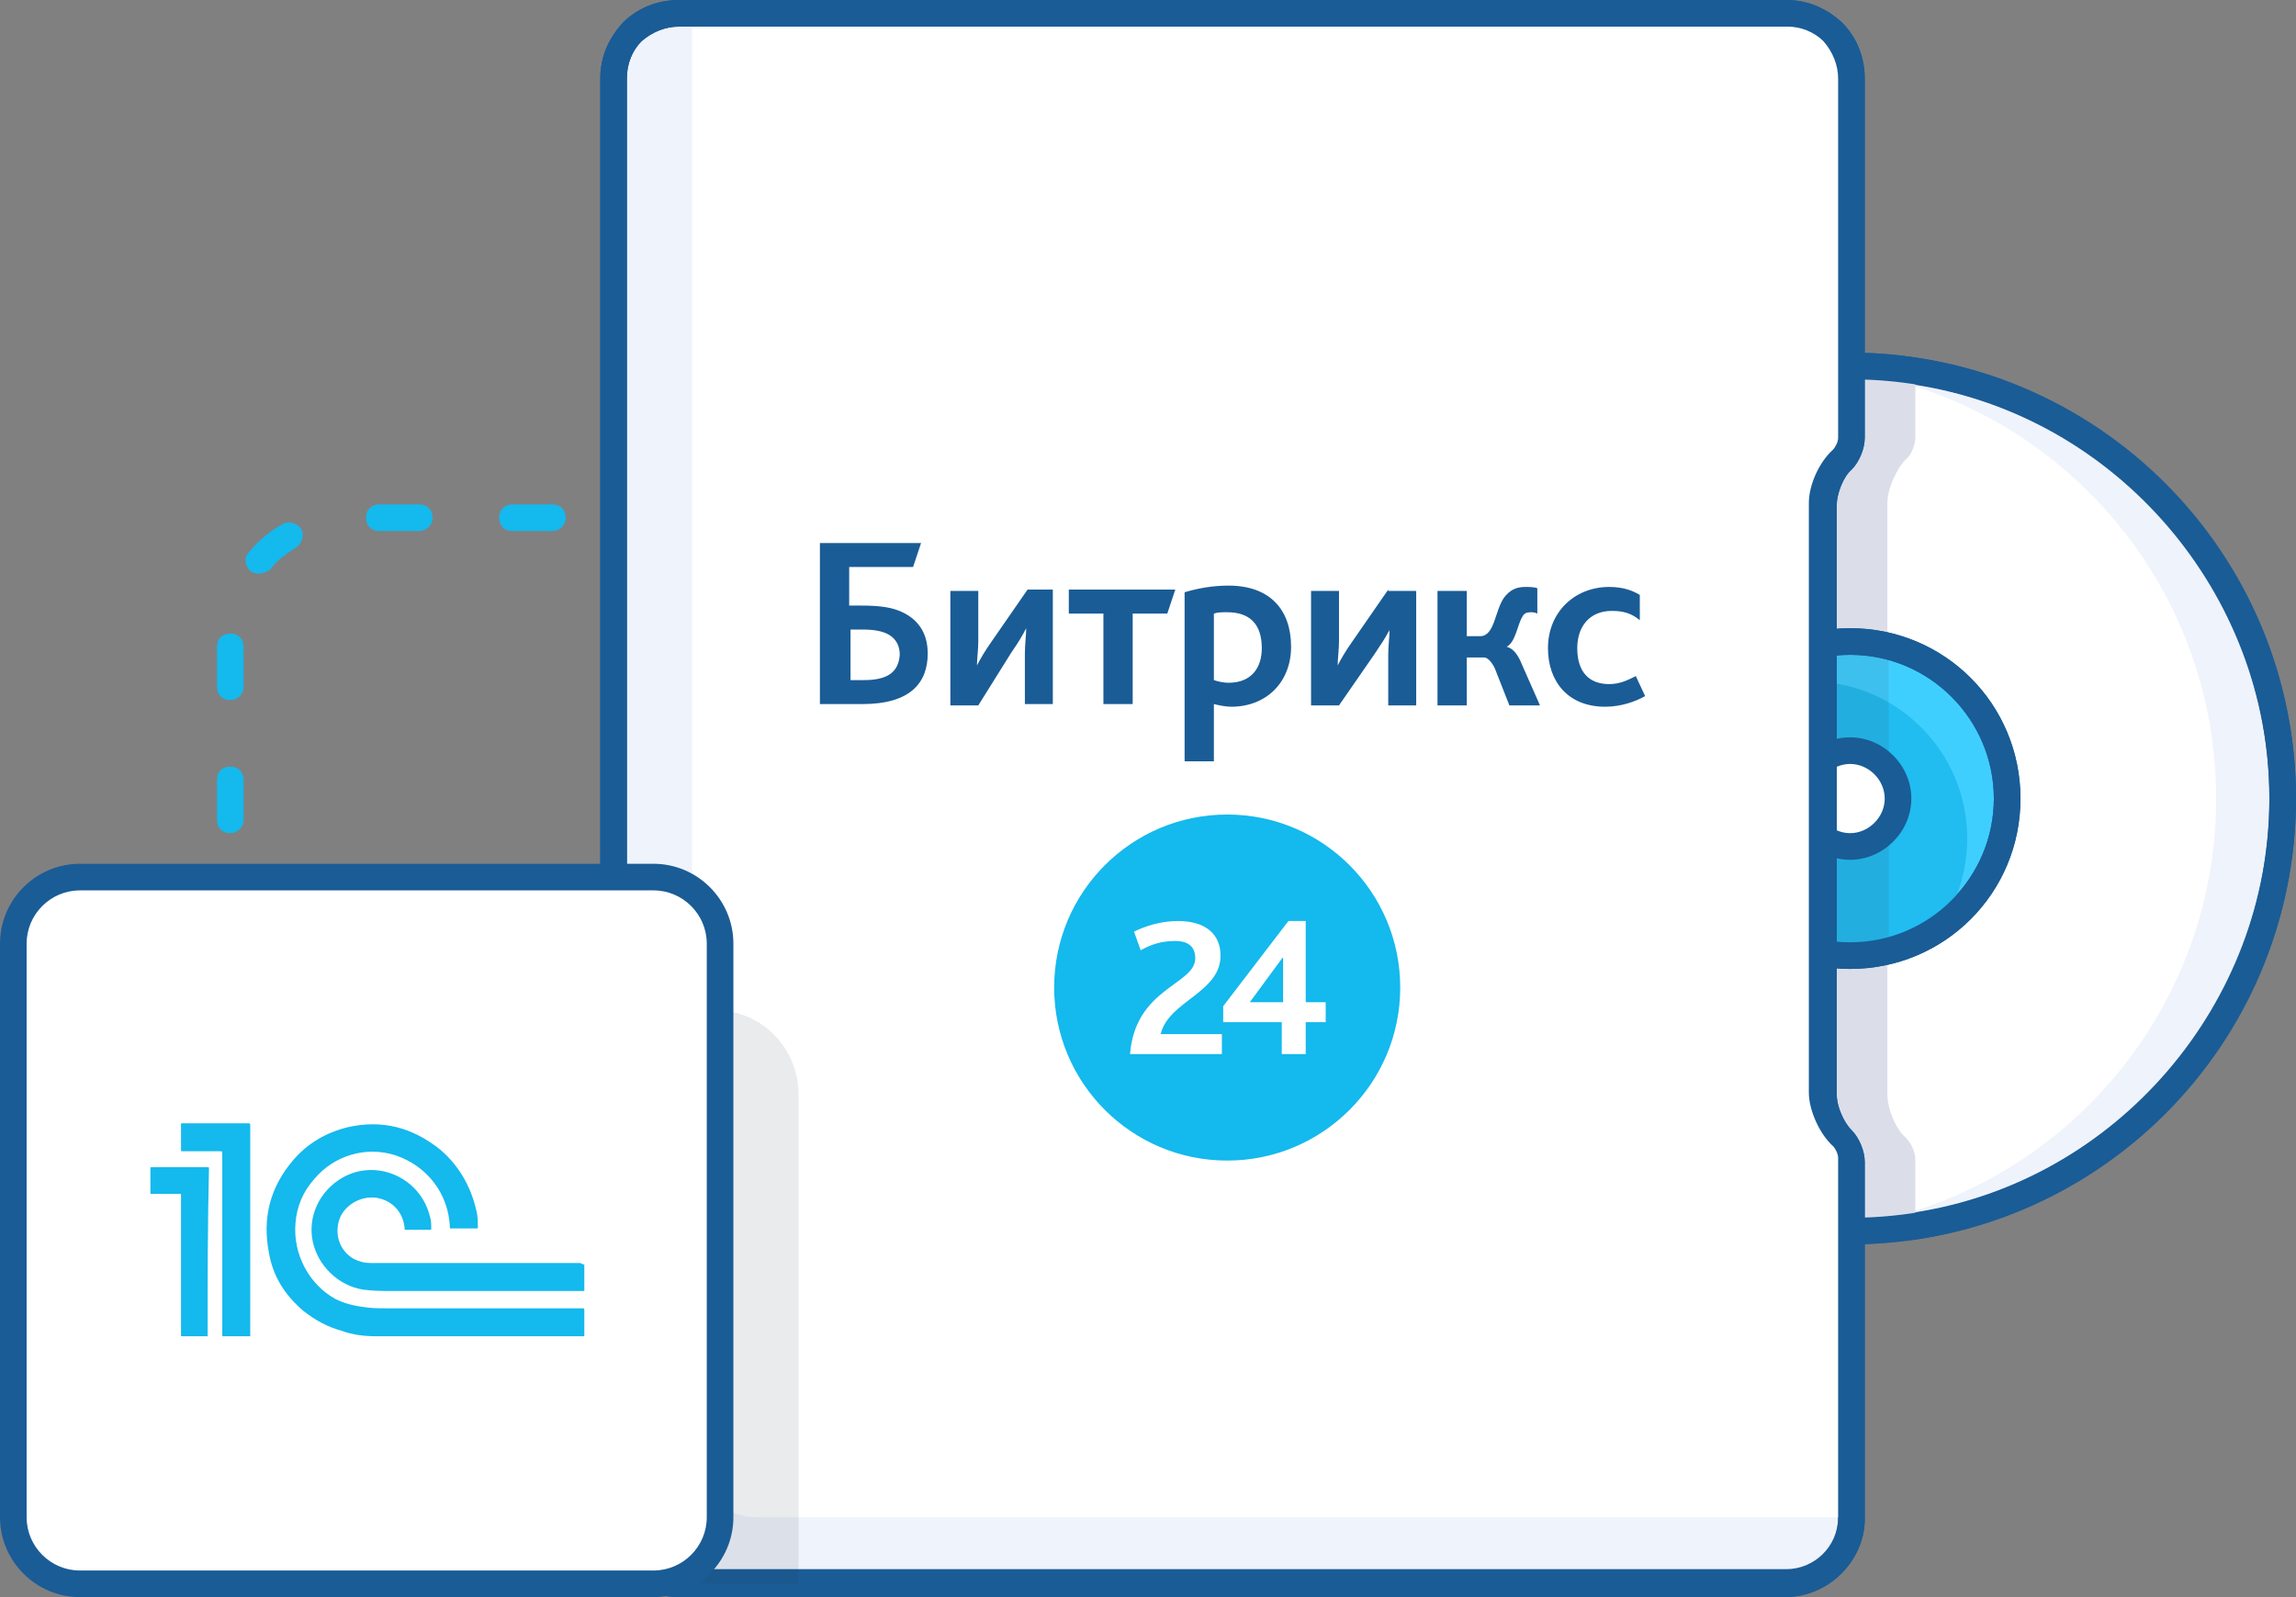 <?xml version="1.0" encoding="UTF-8"?> <svg xmlns="http://www.w3.org/2000/svg" xmlns:xlink="http://www.w3.org/1999/xlink" version="1.1" id="Layer_1" x="0px" y="0px" viewBox="0 0 172.5 120" style="enable-background:new 0 0 172.5 120;" xml:space="preserve"><rect x="0" y="0" width="172.5" height="120" fill="#808080" stroke="none"/> <style type="text/css"> .st0{fill:#14B9ED;} .st1{fill:#EFF3FB;} .st2{fill:#1A5C96;} .st3{fill:#FFFFFF;} .st4{fill:#DBDEE9;} .st5{fill:none;} .st6{fill:#3FCFFF;} .st7{clip-path:url(#SVGID_00000118372758795807353840000010249366550960254135_);} .st8{fill:#21BCF0;} .st9{opacity:0.1;} .st10{fill:#2A324B;} </style> <g> <g> <path class="st0" d="M76.9,76.9h-3c-0.6,0-1-0.4-1-1s0.4-1,1-1h3c0.6,0,1,0.4,1,1S77.4,76.9,76.9,76.9z M66.9,76.9h-3 c-0.6,0-1-0.4-1-1s0.4-1,1-1h3c0.6,0,1,0.4,1,1S67.4,76.9,66.9,76.9z M56.9,76.9h-3c-0.6,0-1-0.4-1-1s0.4-1,1-1h3c0.6,0,1,0.4,1,1 S57.4,76.9,56.9,76.9z M46.9,76.9h-3c-0.6,0-1-0.4-1-1s0.4-1,1-1h3c0.6,0,1,0.4,1,1S47.4,76.9,46.9,76.9z M36.9,76.9h-3 c-0.6,0-1-0.4-1-1s0.4-1,1-1h3c0.6,0,1,0.4,1,1S37.4,76.9,36.9,76.9z M26.9,76.9h-0.5c-0.9,0-1.8-0.1-2.7-0.4 c-0.5-0.1-0.8-0.7-0.7-1.2s0.7-0.8,1.2-0.7c0.7,0.2,1.4,0.3,2.2,0.3h0.5c0.6,0,1,0.4,1,1S27.4,76.9,26.9,76.9z M83.9,76.6 c-0.4,0-0.8-0.3-1-0.7c-0.1-0.5,0.2-1.1,0.7-1.2c0.9-0.2,1.7-0.6,2.4-1.1c0.5-0.3,1.1-0.2,1.4,0.3c0.3,0.5,0.2,1.1-0.3,1.4 c-0.9,0.6-1.9,1.1-3,1.4C84,76.6,84,76.6,83.9,76.6z M18.5,72.4c-0.3,0-0.7-0.2-0.9-0.5c-0.6-1-1-2-1.2-3.1 c-0.1-0.5,0.2-1.1,0.8-1.2c0.5-0.1,1.1,0.2,1.2,0.8c0.2,0.9,0.5,1.7,0.9,2.5c0.3,0.5,0.1,1.1-0.4,1.4 C18.9,72.4,18.7,72.4,18.5,72.4z M90.4,69.7c-0.1,0-0.1,0-0.2,0c-0.5-0.1-0.9-0.6-0.8-1.2c0.1-0.5,0.2-1.1,0.2-1.6v-1.1 c0-0.6,0.4-1,1-1s1,0.4,1,1v1.1c0,0.7-0.1,1.4-0.2,2C91.3,69.3,90.8,69.7,90.4,69.7z M17.3,62.6c-0.6,0-1-0.4-1-1v-3 c0-0.6,0.4-1,1-1s1,0.4,1,1v3C18.3,62.2,17.8,62.6,17.3,62.6z M90.6,59.7c-0.6,0-1-0.4-1-1v-3c0-0.6,0.4-1,1-1s1,0.4,1,1v3 C91.6,59.2,91.1,59.7,90.6,59.7z M17.3,52.6c-0.6,0-1-0.4-1-1v-3c0-0.6,0.4-1,1-1s1,0.4,1,1v3C18.3,52.2,17.8,52.6,17.3,52.6z M90.6,49.7c-0.6,0-1-0.4-1-1V48c0-0.7-0.1-1.4-0.3-2.1c-0.1-0.5,0.2-1.1,0.7-1.2c0.5-0.1,1.1,0.2,1.2,0.7 c0.2,0.8,0.3,1.7,0.3,2.6v0.6C91.6,49.2,91.1,49.7,90.6,49.7z M19.4,43.1c-0.2,0-0.5-0.1-0.6-0.2c-0.4-0.4-0.5-1-0.1-1.4 c0.7-0.9,1.6-1.6,2.5-2.1c0.5-0.3,1.1-0.1,1.4,0.3s0.1,1.1-0.3,1.4c-0.8,0.5-1.5,1-2,1.7C20,43,19.7,43.1,19.4,43.1z M86.2,41.2 c-0.2,0-0.4,0-0.5-0.1c-0.8-0.5-1.6-0.8-2.5-1c-0.4-0.1-0.7-0.4-0.8-0.8c-0.2,0.4-0.5,0.6-0.9,0.6h-3c-0.6,0-1-0.4-1-1s0.4-1,1-1 h3c0.5,0,0.9,0.3,1,0.8c0.2-0.4,0.7-0.7,1.1-0.6c1.1,0.2,2.1,0.6,3.1,1.2c0.5,0.3,0.6,0.9,0.3,1.4C86.8,41.1,86.5,41.2,86.2,41.2z M71.5,39.9h-3c-0.6,0-1-0.4-1-1s0.4-1,1-1h3c0.6,0,1,0.4,1,1S72,39.9,71.5,39.9z M61.5,39.9h-3c-0.6,0-1-0.4-1-1s0.4-1,1-1h3 c0.6,0,1,0.4,1,1S62,39.9,61.5,39.9z M51.5,39.9h-3c-0.6,0-1-0.4-1-1s0.4-1,1-1h3c0.6,0,1,0.4,1,1S52,39.9,51.5,39.9z M41.5,39.9 h-3c-0.6,0-1-0.4-1-1s0.4-1,1-1h3c0.6,0,1,0.4,1,1S42,39.9,41.5,39.9z M31.5,39.9h-3c-0.6,0-1-0.4-1-1s0.4-1,1-1h3 c0.6,0,1,0.4,1,1S32,39.9,31.5,39.9z"></path> </g> <g> <g> <path class="st1" d="M171.5,60c0,16.2-11.9,29.7-27.5,32.1c-1.6,0.2-3.3,0.4-4.9,0.4c-17.9,0-32.5-14.5-32.5-32.5 c0-17.9,14.5-32.5,32.5-32.5c1.7,0,3.3,0.1,4.9,0.4C159.5,30.3,171.5,43.7,171.5,60z"></path> <path class="st2" d="M139,93.5c-18.5,0-33.5-15-33.5-33.5c0-18.4,15-33.5,33.5-33.5c1.7,0,3.4,0.1,5.1,0.4 c16.2,2.5,28.4,16.7,28.4,33.1c0,16.4-12.2,30.6-28.4,33.1C142.4,93.3,140.7,93.5,139,93.5z M139,28.5 c-17.4,0-31.5,14.1-31.5,31.5c0,17.4,14.1,31.5,31.5,31.5c1.6,0,3.2-0.1,4.8-0.4c15.2-2.3,26.7-15.7,26.7-31.1 c0-15.4-11.5-28.8-26.7-31.1C142.2,28.6,140.6,28.5,139,28.5z"></path> </g> <g> <path class="st3" d="M166.5,60c0-17.9-14.5-32.5-32.5-32.5c-17.9,0-32.5,14.5-32.5,32.5s14.5,32.5,32.5,32.5 C152,92.5,166.5,77.9,166.5,60z"></path> </g> <g> <path class="st4" d="M141.8,37.8v44.4c0,1.1,0.6,2.6,1.4,3.3c0.4,0.4,0.7,1.1,0.7,1.6v5c-1.6,0.2-3.3,0.4-4.9,0.4 c-17.9,0-32.5-14.5-32.5-32.5c0-17.9,14.5-32.5,32.5-32.5c1.7,0,3.3,0.1,4.9,0.4v5c0,0.5-0.3,1.3-0.7,1.6 C142.5,35.2,141.8,36.7,141.8,37.8z"></path> </g> <g> <path class="st5" d="M171.5,60c0-17.9-14.5-32.5-32.5-32.5c-17.9,0-32.5,14.5-32.5,32.5s14.5,32.5,32.5,32.5 C156.9,92.5,171.5,77.9,171.5,60z"></path> </g> <g> <path class="st2" d="M139,93.5c-18.5,0-33.5-15-33.5-33.5s15-33.5,33.5-33.5c18.5,0,33.5,15,33.5,33.5S157.5,93.5,139,93.5z M139,28.5c-17.4,0-31.5,14.1-31.5,31.5s14.1,31.5,31.5,31.5c17.4,0,31.5-14.1,31.5-31.5S156.4,28.5,139,28.5z"></path> </g> <g> <circle class="st6" cx="139" cy="60" r="11.8"></circle> <path class="st2" d="M139,72.8c-7.1,0-12.8-5.7-12.8-12.8S132,47.2,139,47.2c7.1,0,12.8,5.7,12.8,12.8S146.1,72.8,139,72.8z M139,49.2c-6,0-10.8,4.9-10.8,10.8s4.9,10.8,10.8,10.8c6,0,10.8-4.9,10.8-10.8S145,49.2,139,49.2z"></path> </g> <g> <defs> <circle id="SVGID_1_" cx="139" cy="60" r="11.8"></circle> </defs> <clipPath id="SVGID_00000099660827416893879150000013894317888166312633_"> <use xlink:href="#SVGID_1_" style="overflow:visible;"></use> </clipPath> <g style="clip-path:url(#SVGID_00000099660827416893879150000013894317888166312633_);"> <g> <circle class="st8" cx="136" cy="63" r="11.8"></circle> </g> <g class="st9"> <path class="st10" d="M144,87.1v27c0,2.7-2.2,4.9-4.9,4.9H55.9c-2.7,0-4.9-2.2-4.9-4.9V5.9C51,3.2,53.2,1,55.9,1h83.2 c2.7,0,4.9,2.2,4.9,4.9v27c0,0.5-0.3,1.3-0.7,1.7l0,0c-0.8,0.7-1.4,2.2-1.4,3.3v44.4c0,1.1,0.6,2.6,1.4,3.3l0,0 C143.6,85.8,144,86.6,144,87.1z"></path> </g> </g> </g> <g> <path class="st2" d="M139,72.8c-7.1,0-12.8-5.7-12.8-12.8S132,47.2,139,47.2c7.1,0,12.8,5.7,12.8,12.8S146.1,72.8,139,72.8z M139,49.2c-6,0-10.8,4.9-10.8,10.8s4.9,10.8,10.8,10.8c6,0,10.8-4.9,10.8-10.8S145,49.2,139,49.2z"></path> </g> <g> <circle class="st3" cx="139" cy="60" r="3.6"></circle> <path class="st2" d="M139,64.6c-2.5,0-4.6-2.1-4.6-4.6s2.1-4.6,4.6-4.6c2.5,0,4.6,2.1,4.6,4.6S141.5,64.6,139,64.6z M139,57.4 c-1.4,0-2.6,1.2-2.6,2.6s1.2,2.6,2.6,2.6s2.6-1.2,2.6-2.6S140.4,57.4,139,57.4z"></path> </g> <g> <path class="st1" d="M139,5.9v27c0,0.5-0.3,1.3-0.7,1.6c-0.8,0.7-1.4,2.2-1.4,3.3v44.4c0,1.1,0.6,2.6,1.4,3.3 c0.4,0.4,0.7,1.1,0.7,1.6v27c0,2.7-2.2,4.9-4.9,4.9H51c-2.7,0-4.9-2.2-4.9-4.9V5.9c0-1.3,0.5-2.6,1.4-3.5C48.4,1.5,49.6,1,51,1 h83.2c1.3,0,2.6,0.5,3.5,1.4C138.5,3.3,139,4.5,139,5.9z"></path> <path class="st2" d="M134.1,120H51c-3.2,0-5.9-2.6-5.9-5.9V5.9c0-1.6,0.6-3,1.7-4.2C47.9,0.6,49.4,0,51,0h83.2 c1.6,0,3,0.6,4.2,1.7c1.1,1.1,1.7,2.6,1.7,4.2v27c0,0.8-0.4,1.8-1,2.4c-0.6,0.5-1.1,1.8-1.1,2.6v44.4c0,0.8,0.5,2,1.1,2.6 c0.6,0.6,1,1.6,1,2.4v27C140,117.3,137.4,120,134.1,120z M51,2c-1,0-2,0.4-2.8,1.1c-0.7,0.7-1.1,1.7-1.1,2.8v108.2 c0,2.1,1.7,3.9,3.9,3.9h83.2c2.1,0,3.9-1.7,3.9-3.9v-27c0-0.3-0.2-0.7-0.4-0.9c-1-0.9-1.8-2.7-1.8-4V37.8c0-1.4,0.8-3.1,1.8-4 c0.2-0.2,0.4-0.6,0.4-0.9v-27c0-1-0.4-2-1.1-2.8c-0.7-0.7-1.7-1.1-2.7-1.1H51z"></path> </g> <g> <g> <path class="st3" d="M136.9,37.8v44.4c0,1.1,0.6,2.6,1.4,3.3c0.4,0.4,0.7,1.1,0.7,1.6V114H56.9c-2.7,0-4.9-2.2-4.9-4.9V1h82.1 c2.7,0,4.9,2.2,4.9,4.9v27c0,0.5-0.3,1.3-0.7,1.6C137.5,35.2,136.9,36.7,136.9,37.8z"></path> </g> </g> <g> <path class="st5" d="M139,5.9v27c0,0.5-0.3,1.3-0.7,1.6c-0.8,0.7-1.4,2.2-1.4,3.3v44.4c0,1.1,0.6,2.6,1.4,3.3 c0.4,0.4,0.7,1.1,0.7,1.6v27c0,2.7-2.2,4.9-4.9,4.9H51c-2.7,0-4.9-2.2-4.9-4.9V5.9c0-1.3,0.5-2.6,1.4-3.5C48.4,1.6,49.6,1,51,1 h83.2c1.3,0,2.6,0.5,3.5,1.4C138.5,3.3,139,4.5,139,5.9z"></path> </g> <g> <path class="st2" d="M134.1,120H51c-3.2,0-5.9-2.6-5.9-5.9V5.9c0-1.6,0.6-3,1.7-4.2C47.9,0.6,49.4,0,51,0h83.2 c1.6,0,3,0.6,4.2,1.7c1.1,1.1,1.7,2.6,1.7,4.2v27c0,0.8-0.4,1.8-1,2.4c-0.6,0.5-1.1,1.8-1.1,2.6v44.4c0,0.8,0.5,2,1.1,2.6 c0.6,0.6,1,1.6,1,2.4v27C140,117.3,137.4,120,134.1,120z M51,2c-1,0-2,0.4-2.8,1.1c-0.7,0.7-1.1,1.7-1.1,2.7v108.2 c0,2.1,1.7,3.9,3.9,3.9h83.2c2.1,0,3.9-1.7,3.9-3.9v-27c0-0.3-0.2-0.7-0.4-0.9c-1-0.9-1.8-2.7-1.8-4V37.8c0-1.4,0.8-3.1,1.8-4 c0.2-0.2,0.4-0.6,0.4-0.9v-27c0-1-0.4-2-1.1-2.8c-0.7-0.7-1.7-1.1-2.7-1.1H51z"></path> </g> <g> <g id="Vector_2_00000116957968221717590560000002775809923880184470_"> <g> <path class="st2" d="M122.9,50.8c-0.6,0.3-1.2,0.6-2,0.6c-1.5,0-2.4-0.9-2.4-2.7c0-1.6,0.9-2.8,2.6-2.8c0.9,0,1.5,0.2,2.1,0.7 v-1.9c-0.5-0.3-1.2-0.6-2.3-0.6c-2.6,0-4.6,1.9-4.6,4.6c0,2.5,1.5,4.4,4.3,4.4c1.2,0,2.3-0.4,3-0.8L122.9,50.8z M114.2,49.6 c-0.3-0.6-0.6-0.9-1-1v0c0.7-0.4,0.8-1.7,1.2-2.3c0.1-0.2,0.3-0.3,0.6-0.3c0.1,0,0.3,0,0.5,0.1v-1.9c-0.2-0.1-0.7-0.1-0.9-0.1 c-0.8,0-1.2,0.3-1.6,0.8c-0.7,1-0.7,2.9-1.8,2.9h-1v-3.4h-2.2v8.6h2.2v-3.6h1.3c0.2,0,0.5,0.2,0.8,0.8l1.1,2.8h2.3L114.2,49.6z M104.3,44.3l-2.7,3.9c-0.5,0.7-0.9,1.4-1.1,1.8h0c0-0.5,0.1-1.2,0.1-1.8v-3.8h-2.1v8.6h2.1l2.7-3.9c0.4-0.6,0.8-1.2,1-1.6 c0.1-0.1,0.1-0.2,0.1-0.2h0c0,0.5-0.1,1.2-0.1,1.9v3.8h2.1v-8.6H104.3z M92.3,44c-1.2,0-2.3,0.2-3.3,0.5v12.7h2.2v-4.3 c0.4,0.1,0.9,0.2,1.3,0.2c2.7,0,4.5-1.9,4.5-4.5C97,45.8,95.4,44,92.3,44z M92.3,51.3c-0.4,0-0.8-0.1-1.1-0.2v-5 c0.3-0.1,0.6-0.1,1-0.1c1.6,0,2.6,0.8,2.6,2.7C94.8,50.2,94,51.3,92.3,51.3z M80.3,44.3v1.8h2.6v6.8h2.2v-6.8h2.6l0.6-1.8H80.3 z M77.2,44.3l-2.7,3.9c-0.5,0.7-0.9,1.4-1.1,1.8h0c0-0.5,0.1-1.2,0.1-1.8v-3.8h-2.1v8.6h2.1L76,49c0.5-0.7,0.9-1.4,1.1-1.8h0 c0,0.5-0.1,1.2-0.1,1.9v3.8h2.1v-8.6H77.2z M68,46.1c-0.9-0.5-2-0.6-3.3-0.6h-0.9v-2.9h4.8l0.6-1.8h-7.6v12.1h3.2 c3.6,0,4.9-1.6,4.9-3.8C69.7,47.7,69.1,46.7,68,46.1z M64.9,51.1h-1v-3.8h0.9c0.8,0,1.5,0.1,2,0.4c0.5,0.3,0.8,0.8,0.8,1.5 C67.5,50.5,66.7,51.1,64.9,51.1z"></path> </g> </g> <g> <g> <circle class="st0" cx="92.2" cy="74.2" r="13"></circle> </g> <g id="Vector_00000010993435376713897630000003601215931398670225_"> <g> <path class="st3" d="M98.1,75.3v-6.1h-1.3l-4.9,6.4v1.2h4.4v2.4h1.8v-2.4h1.5v-1.5H98.1z M96.4,73.9v1.4h-1.2 c-0.3,0-1,0-1.3,0l2.5-3.4C96.4,72.2,96.4,73.1,96.4,73.9z M87.2,77.7c0.6-2.5,4.5-3.1,4.5-5.9c0-1.5-1-2.6-3.2-2.6 c-1.3,0-2.5,0.4-3.3,0.8l0.5,1.4c0.7-0.4,1.5-0.7,2.6-0.7c0.8,0,1.5,0.3,1.5,1.3c0,2-4.5,2.2-4.9,7.2h6.9v-1.5H87.2z"></path> </g> </g> </g> </g> </g> <g class="st9"> <path class="st10" d="M60,82.3V119H41.9c-2.7,0-4.9-2.2-4.9-4.9V75.9h16.7C57.2,75.9,60,78.7,60,82.3z"></path> </g> <g> <path class="st3" d="M49.1,119H6c-2.8,0-5-2.2-5-5V70.9c0-2.8,2.2-5,5-5h43.1c2.8,0,5,2.2,5,5V114C54.1,116.8,51.9,119,49.1,119z"></path> <path class="st2" d="M49.1,120H6c-3.3,0-6-2.7-6-6V70.9c0-3.3,2.7-6,6-6h43.1c3.3,0,6,2.7,6,6V114C55.1,117.3,52.4,120,49.1,120z M6,66.9c-2.2,0-4,1.8-4,4V114c0,2.2,1.8,4,4,4h43.1c2.2,0,4-1.8,4-4V70.9c0-2.2-1.8-4-4-4H6z"></path> </g> <g> <g> <path class="st0" d="M28.7,100.4c-0.1,0-0.1,0-0.2,0c-0.1,0-0.1,0-0.2,0c-0.9,0-1.8-0.1-2.6-0.4c-1.1-0.3-2-0.8-2.9-1.5 c-1.4-1.2-2.3-2.6-2.6-4.4c-0.5-2.6,0.1-4.9,1.8-6.9c1.1-1.3,2.5-2.1,4.1-2.5c2.6-0.6,4.9,0,7,1.7c1.4,1.2,2.3,2.8,2.7,4.6 c0.1,0.4,0.1,0.8,0.1,1.2c0,0.1,0,0.1-0.1,0.1c-0.6,0-1.3,0-1.9,0c-0.1,0-0.1,0-0.1-0.1c-0.1-2.5-1.7-4.6-4.1-5.4 c-2.2-0.7-4.6,0-6.1,1.8c-0.8,0.9-1.3,2-1.4,3.3c-0.2,2.3,1,4.6,3,5.7c0.6,0.3,1.3,0.5,2.1,0.6c0.6,0.1,1.1,0.1,1.7,0.1 c0.2,0,0.4,0,0.5,0c4.7,0,9.5,0,14.2,0c0.2,0,0.2,0,0.2,0.2c0,0.6,0,1.3,0,1.9c-0.1,0-0.1,0-0.2,0c-4.8,0-9.5,0-14.3,0 c-0.1,0-0.1,0-0.2,0c-0.1,0-0.2,0-0.3,0C28.8,100.4,28.8,100.4,28.7,100.4z"></path> </g> <g> <path class="st0" d="M43.9,95c0,0.7,0,1.3,0,2c0,0-0.1,0-0.1,0c-4.8,0-9.5,0-14.3,0c-0.7,0-1.4,0-2.2-0.1 c-1.9-0.3-3.4-1.8-3.8-3.6c-0.4-1.9,0.5-3.8,2.2-4.8c2.6-1.5,5.9,0,6.6,2.9c0.1,0.3,0.1,0.6,0.1,0.9c0,0.1,0,0.1-0.1,0.1 c-0.6,0-1.2,0-1.8,0c-0.1,0-0.1,0-0.1-0.1c-0.1-1.2-0.9-2.1-2.1-2.3c-1.3-0.2-2.7,0.7-2.9,2c-0.2,1.1,0.3,2.1,1.2,2.6 c0.4,0.2,0.8,0.3,1.3,0.3c0.5,0,0.9,0,1.4,0c4.8,0,9.5,0,14.3,0C43.8,95,43.8,95,43.9,95z"></path> </g> <g> <path class="st0" d="M18.8,100.4c-0.7,0-1.4,0-2.1,0c0-0.1,0-0.1,0-0.2c0-4.5,0-9,0-13.5c0-0.2,0-0.2-0.2-0.2c-0.9,0-1.9,0-2.8,0 c-0.1,0-0.1,0-0.1-0.1c0-0.6,0-1.3,0-1.9c0-0.1,0-0.1,0.1-0.1c1.7,0,3.3,0,5,0c0.1,0,0.1,0.1,0.1,0.1c0,4.6,0,9.2,0,13.8 C18.8,99.1,18.8,99.8,18.8,100.4z"></path> </g> <g> <path class="st0" d="M15.6,100.4c-0.7,0-1.4,0-2,0c0-1.8,0-3.5,0-5.3c0-1.8,0-3.5,0-5.3c0-0.1,0-0.1-0.1-0.1c-0.7,0-1.4,0-2.1,0 c-0.1,0-0.1,0-0.1-0.1c0-0.6,0-1.2,0-1.8c0-0.1,0-0.1,0.1-0.1c1.4,0,2.8,0,4.2,0c0.1,0,0.1,0,0.1,0.1 C15.6,92,15.6,96.2,15.6,100.4C15.6,100.4,15.6,100.4,15.6,100.4z"></path> </g> </g> </g> </svg> 